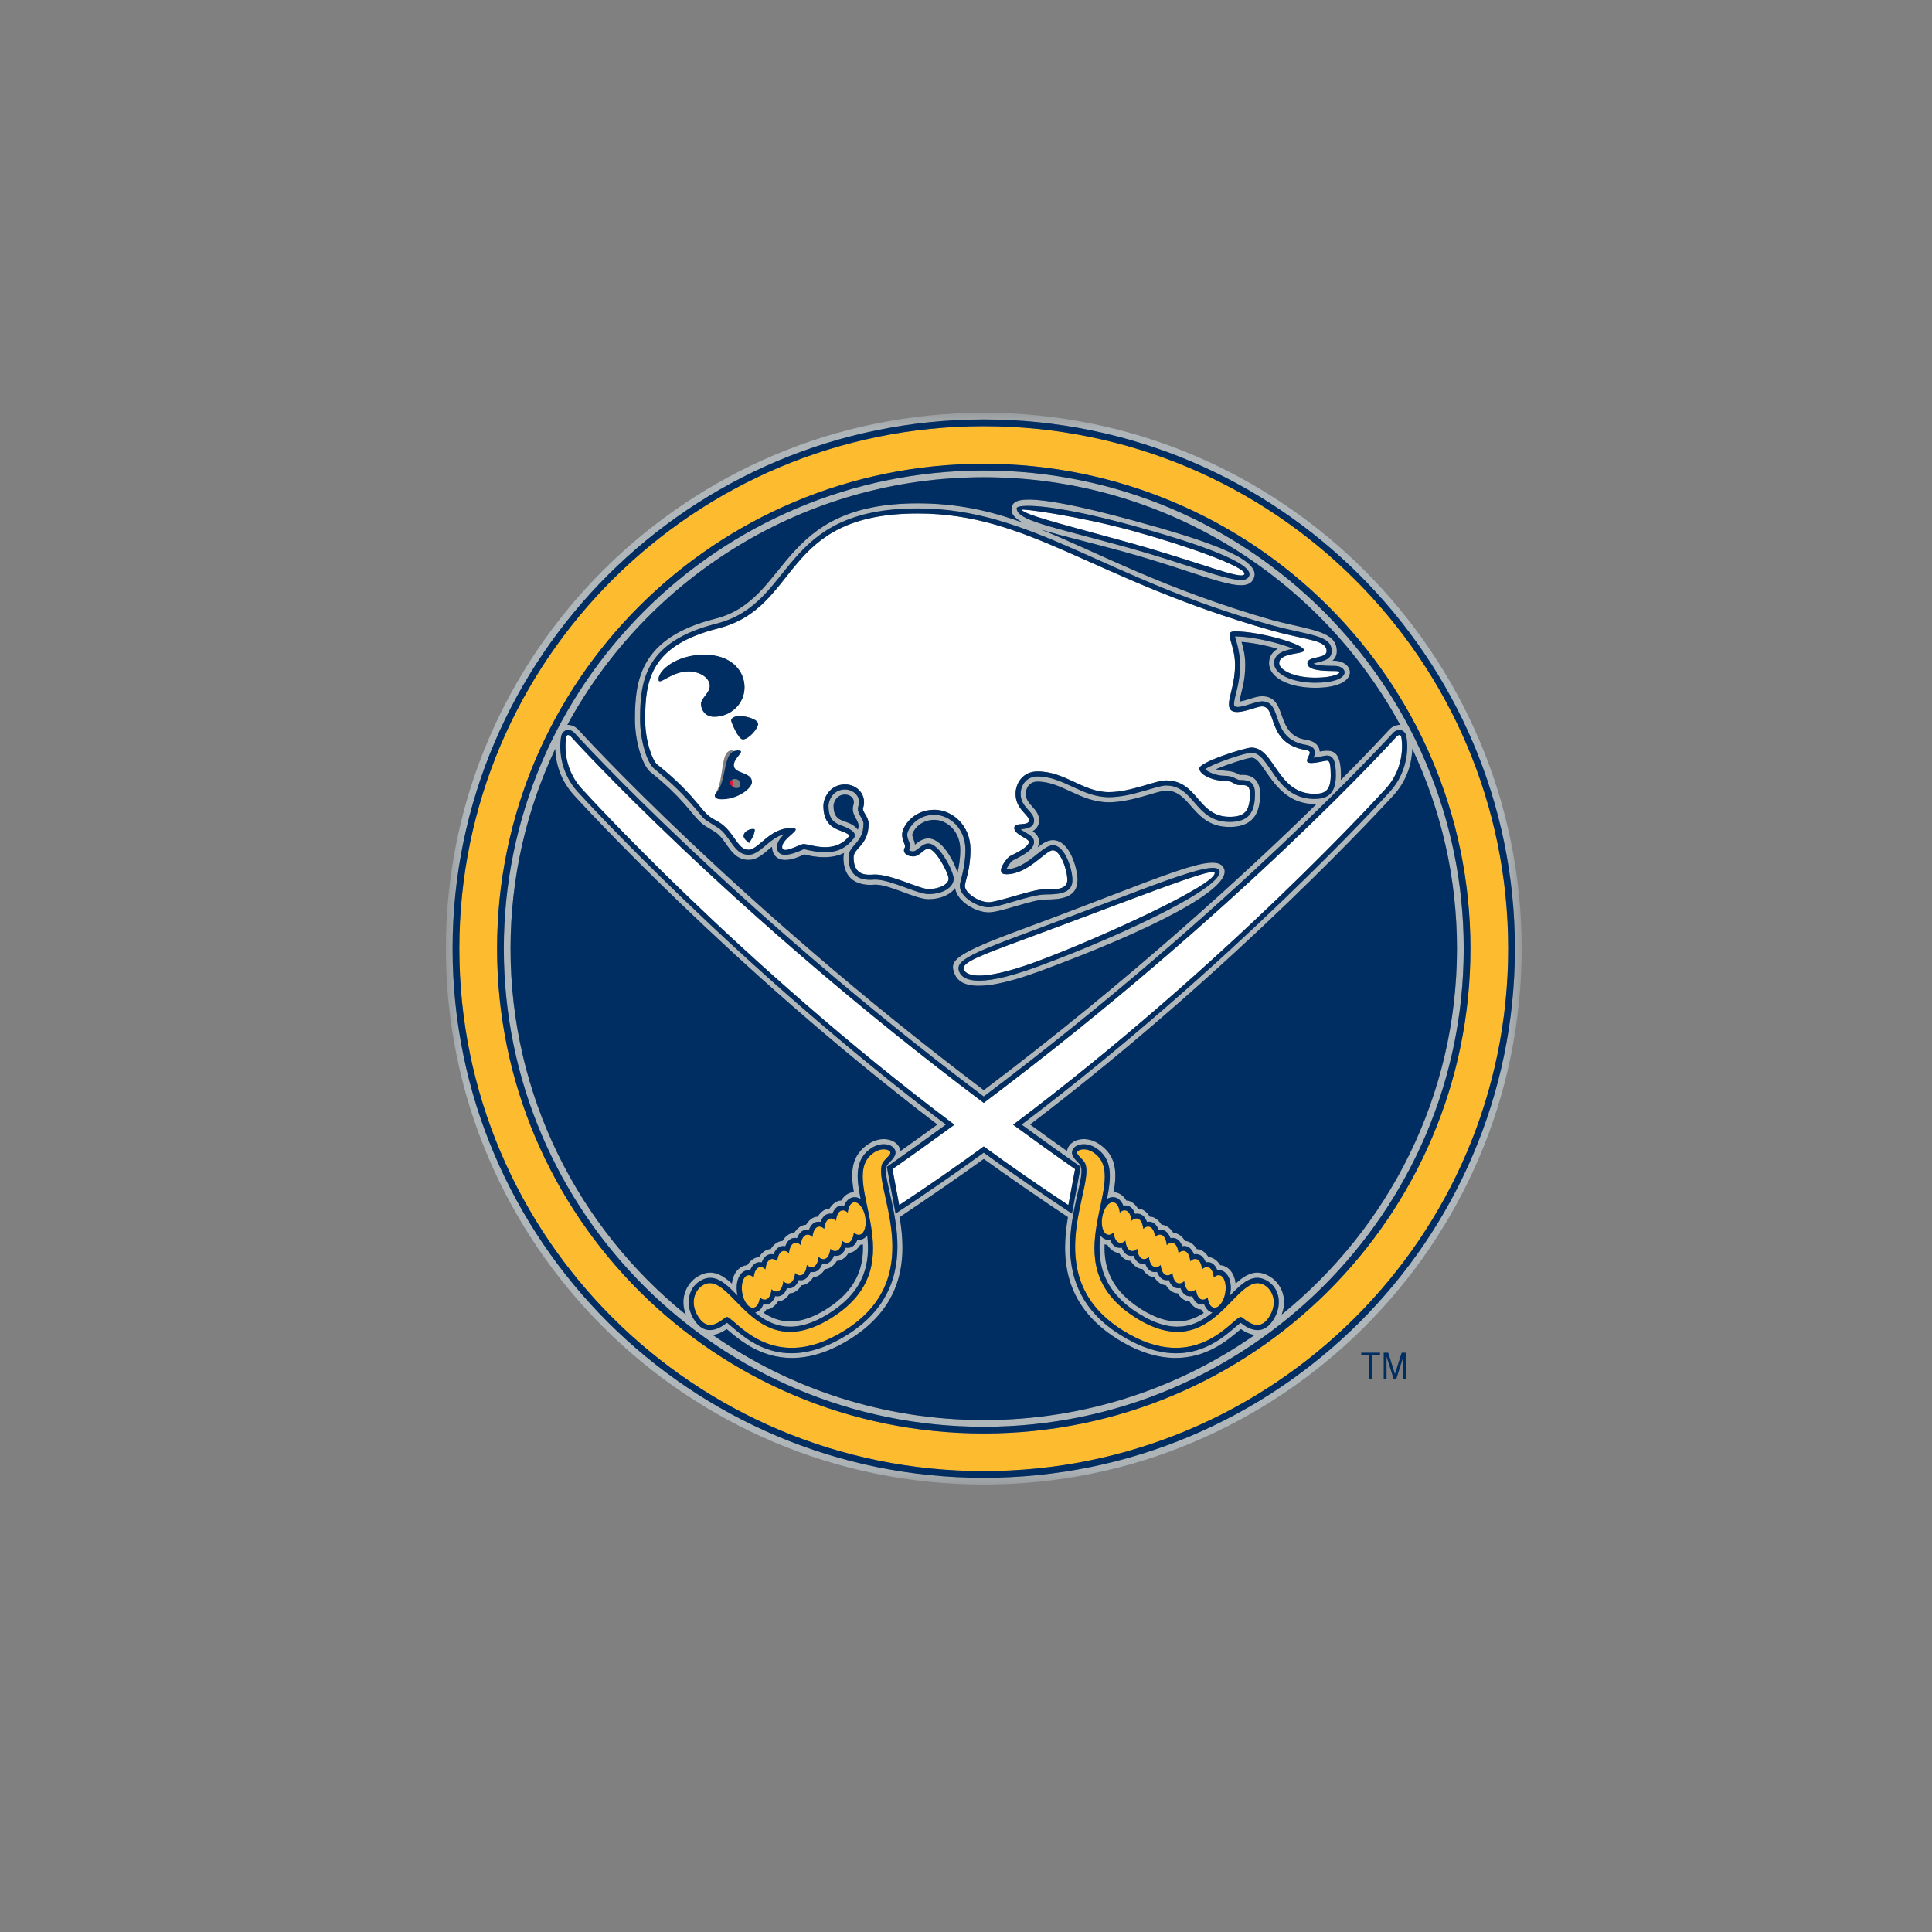 <?xml version="1.0" encoding="UTF-8"?>
<svg width="52px" height="52px" viewBox="0 0 52 52" version="1.1" xmlns="http://www.w3.org/2000/svg" xmlns:xlink="http://www.w3.org/1999/xlink">
    <rect x="0" y="0" width="52" height="52" fill="#808080" stroke="none"/>
    <!-- Generator: Sketch 55.2 (78181) - https://sketchapp.com -->
    <title>BUF</title>
    <desc>Created with Sketch.</desc>
    <defs>
        <polygon id="path-1" points="0 0.044 28.956 0.044 28.956 28.89 0 28.89"></polygon>
    </defs>
    <g id="BUF" stroke="none" stroke-width="1" fill="none" fill-rule="evenodd">
        <g id="Group-76" transform="translate(12, 11)">
            <path d="M25.719,8.856 C25.699,8.714 25.594,8.821 25.594,8.821 C25.594,8.821 21.35,13.52 14.478,18.684 C7.606,13.52 3.362,8.821 3.362,8.821 C3.362,8.821 3.257,8.714 3.237,8.856 C3.237,8.856 3.082,9.632 3.691,10.264 C3.691,10.264 7.904,14.922 13.688,19.272 C13.146,19.669 12.591,20.068 12.02,20.466 L12.202,21.435 C12.979,20.924 13.739,20.394 14.477,19.857 C15.215,20.394 15.977,20.924 16.754,21.435 L16.936,20.466 C16.364,20.068 15.81,19.669 15.268,19.272 C21.052,14.922 25.264,10.264 25.264,10.264 C25.874,9.632 25.719,8.856 25.719,8.856" id="Fill-1" fill="#FFFFFF"></path>
            <path d="M6.956,6.621 C7.669,6.621 8.038,7.04 8.038,7.499 C8.038,7.959 7.651,8.292 7.222,8.292 C6.949,8.292 6.867,8.064 6.867,7.949 C6.867,7.791 7.104,7.651 7.104,7.465 C7.104,7.231 6.818,7.071 6.534,7.071 C6.051,7.071 5.725,7.483 5.725,7.28 C5.726,7.037 6.214,6.621 6.956,6.621 M8.404,8.485 C8.404,8.607 8.152,8.901 7.993,8.901 C7.872,8.901 7.679,8.432 7.679,8.391 C7.679,8.35 7.734,8.272 7.911,8.272 C8.089,8.272 8.404,8.361 8.404,8.485 M8.162,11.689 C8.162,11.689 8.014,11.582 8.014,11.505 C8.014,11.329 8.314,11.278 8.314,11.333 C8.314,11.482 8.162,11.689 8.162,11.689 M7.393,10.512 C7.195,10.512 7.245,10.374 7.245,10.374 C7.503,10.025 7.37,9.197 7.692,9.197 C7.873,9.197 7.613,9.382 7.613,9.595 C7.613,9.836 7.971,9.766 7.971,10.047 C7.971,10.228 7.679,10.512 7.393,10.512 M5.685,9.573 C6.55,10.261 6.811,10.703 7.011,10.902 C7.18,11.071 7.348,11.087 7.531,11.269 C7.806,11.542 7.889,11.87 8.15,11.87 C8.418,11.87 8.712,11.287 9.29,11.287 C9.676,11.287 9.051,11.546 9.051,11.797 C9.051,12.012 9.526,11.718 9.629,11.718 C9.802,11.718 10.472,12.017 10.868,11.486 C10.69,11.308 10.161,11.381 10.161,10.686 C10.161,10.494 10.326,10.113 10.746,10.113 C11.082,10.113 11.339,10.409 11.232,10.746 C11.198,10.851 11.379,10.976 11.379,11.17 C11.379,11.754 10.975,11.819 10.975,12.075 C10.975,12.59 11.341,12.55 11.543,12.538 C12.015,12.538 12.744,12.929 12.991,12.929 C13.293,12.929 13.532,12.798 13.532,12.65 C13.532,12.501 13.179,11.84 12.982,11.84 C12.871,11.84 12.751,12.05 12.58,12.05 C12.39,12.05 12.283,11.932 12.352,11.815 C12.389,11.749 12.281,11.641 12.281,11.466 C12.281,11.253 12.575,10.795 13.149,10.795 C13.624,10.795 14.12,11.205 14.12,11.867 C14.12,12.417 13.97,12.734 13.97,12.843 C13.97,13.046 14.359,13.283 14.608,13.283 C14.856,13.283 15.785,12.938 16.084,12.938 C16.381,12.938 16.727,12.96 16.727,12.685 C16.727,12.41 16.538,11.885 16.337,11.885 C16.138,11.885 15.678,12.531 15.089,12.531 C15.019,12.531 14.94,12.516 14.94,12.418 C14.94,12.319 15.098,12.095 15.18,12.046 C15.261,11.999 15.693,11.814 15.693,11.658 C15.693,11.57 15.299,11.461 15.299,11.286 C15.299,11.109 15.694,11.251 15.694,11.08 C15.694,10.925 15.334,10.781 15.334,10.368 C15.334,10.07 15.539,9.763 15.925,9.763 C16.673,9.763 17.142,10.319 17.844,10.319 C18.44,10.319 19.095,10.005 19.381,10.005 C20.253,10.005 20.23,10.985 21.095,10.985 C21.498,10.985 21.642,10.834 21.642,10.364 C21.642,10.107 21.516,10.132 21.365,10.132 C21.214,10.132 21.193,10.017 20.97,10.017 C20.642,10.017 20.28,9.848 20.28,9.681 C20.28,9.511 21.504,9.121 21.683,9.121 C22.31,9.121 22.368,10.366 23.375,10.366 C23.629,10.366 23.817,10.311 23.817,9.869 C23.817,9.428 23.746,9.468 23.664,9.478 C23.585,9.49 23.178,9.603 23.178,9.476 C23.178,9.349 23.371,9.222 23.138,9.185 C22.071,9.008 22.382,8.013 21.966,8.013 C21.768,8.013 21.077,8.386 21.077,7.957 C21.077,7.721 21.242,7.398 21.242,6.889 C21.242,6.326 20.919,5.992 21.23,5.992 C21.91,5.992 23.099,6.337 23.099,6.502 C23.099,6.62 22.43,6.552 22.43,6.85 C22.43,7.026 22.815,7.239 23.397,7.239 C23.982,7.239 24.217,7.06 23.926,7.06 C23.636,7.06 23.188,7.052 23.188,6.85 C23.188,6.649 23.705,6.738 23.705,6.527 C23.705,6.215 23.178,6.239 22.211,5.964 C17.397,4.6 15.722,2.821 12.701,2.821 C8.982,2.821 9.577,5.347 7.317,5.917 C5.529,6.369 5.364,7.278 5.364,8.361 C5.364,8.971 5.571,9.481 5.685,9.573" id="Fill-3" fill="#FFFFFF"></path>
            <path d="M15.594,14.27 C14.372,14.721 13.872,14.909 13.941,15.094 C13.979,15.197 14.232,15.495 15.893,14.884 C17.547,14.273 20.805,12.786 20.692,12.483 C20.637,12.334 18.334,13.26 15.594,14.27" id="Fill-5" fill="#FFFFFF"></path>
            <path d="M18.263,3.57 C20.281,4.123 21.443,4.634 21.495,4.449 C21.546,4.263 19.942,3.687 18.461,3.281 C16.979,2.876 15.442,2.674 15.492,2.721 C15.648,2.867 16.244,3.018 18.263,3.57" id="Fill-7" fill="#FFFFFF"></path>
            <g id="Group-11" transform="translate(0, 0.066)">
                <mask id="mask-2" fill="white">
                    <use xlink:href="#path-1"></use>
                </mask>
                <g id="Clip-10"></g>
                <path d="M14.477,28.709 C6.595,28.709 0.181,22.322 0.181,14.467 C0.181,6.614 6.595,0.224 14.477,0.224 C22.361,0.224 28.774,6.614 28.774,14.467 C28.774,22.322 22.361,28.709 14.477,28.709 M14.477,0.044 C6.494,0.044 -1.1026616e-05,6.514 -1.1026616e-05,14.467 C-1.1026616e-05,22.421 6.494,28.89 14.477,28.89 C22.462,28.89 28.956,22.421 28.956,14.467 C28.956,6.514 22.462,0.044 14.477,0.044" id="Fill-9" fill="#B0B7BB" mask="url(#mask-2)"></path>
            </g>
            <path d="M22.497,24.382 C22.676,23.917 22.453,23.53 22.196,23.368 C21.828,23.136 21.545,23.285 21.258,23.546 C21.228,23.283 21.083,23.091 20.868,23.054 C20.861,23.052 20.854,23.056 20.847,23.056 C20.695,22.819 20.53,22.837 20.53,22.837 C20.386,22.603 20.213,22.62 20.213,22.62 C20.067,22.385 19.897,22.402 19.897,22.402 C19.755,22.167 19.581,22.184 19.581,22.184 C19.438,21.952 19.264,21.965 19.264,21.965 C19.114,21.725 18.948,21.748 18.948,21.748 C18.807,21.515 18.631,21.53 18.631,21.53 C18.481,21.294 18.315,21.313 18.315,21.313 C18.246,21.195 18.148,21.114 18.021,21.091 C18.004,21.089 17.99,21.088 17.975,21.086 C18.068,20.553 18.053,20.087 17.56,19.777 C17.241,19.576 16.892,19.653 16.767,19.851 C16.739,19.894 16.724,19.937 16.718,19.979 C16.376,19.737 16.019,19.479 15.727,19.267 C21.321,15.006 25.419,10.501 25.468,10.447 C25.903,9.996 26.002,9.483 26.012,9.156 C26.783,10.789 27.215,12.612 27.215,14.533 C27.215,18.504 25.373,22.053 22.497,24.382 M14.478,27.221 C11.769,27.221 9.255,26.373 7.188,24.931 C7.334,24.91 7.465,24.838 7.559,24.774 C7.93,25.074 9.048,26.192 10.886,25.038 C12.385,24.095 12.386,22.778 12.215,21.76 C12.922,21.287 13.849,20.649 14.478,20.194 C15.106,20.649 16.034,21.288 16.742,21.76 C16.57,22.778 16.571,24.095 18.07,25.038 C19.908,26.192 21.026,25.074 21.397,24.774 C21.49,24.838 21.622,24.909 21.768,24.931 C19.701,26.373 17.187,27.221 14.478,27.221 M1.741,14.533 C1.741,12.612 2.174,10.789 2.944,9.155 C2.954,9.483 3.053,9.995 3.489,10.447 C3.537,10.501 7.634,15.006 13.229,19.266 C12.937,19.479 12.58,19.736 12.238,19.978 C12.232,19.937 12.217,19.894 12.189,19.851 C12.064,19.653 11.715,19.576 11.396,19.777 C10.903,20.087 10.888,20.552 10.98,21.086 C10.966,21.087 10.952,21.088 10.936,21.091 C10.809,21.113 10.71,21.194 10.641,21.312 C10.641,21.312 10.475,21.294 10.324,21.53 C10.324,21.53 10.149,21.515 10.007,21.747 C10.007,21.747 9.841,21.725 9.692,21.965 C9.692,21.965 9.519,21.952 9.375,22.184 C9.375,22.184 9.2,22.167 9.058,22.402 C9.058,22.402 8.888,22.384 8.742,22.62 C8.742,22.62 8.57,22.603 8.425,22.837 C8.425,22.837 8.261,22.819 8.11,23.056 C8.103,23.056 8.095,23.052 8.088,23.054 C7.873,23.09 7.728,23.282 7.698,23.546 C7.411,23.285 7.129,23.136 6.761,23.368 C6.503,23.53 6.28,23.919 6.459,24.381 C3.583,22.053 1.741,18.504 1.741,14.533 M15.364,2.68 C15.361,2.574 16.198,2.519 18.497,3.149 C20.18,3.609 21.721,4.143 21.627,4.485 C21.521,4.871 20.379,4.292 18.226,3.702 C16.25,3.16 15.371,3.005 15.364,2.68 M14.478,1.845 C19.313,1.845 23.53,4.545 25.686,8.511 C25.588,8.505 25.481,8.544 25.391,8.639 C25.375,8.655 24.921,9.154 24.086,9.994 C24.089,9.954 24.093,9.912 24.093,9.869 C24.093,9.191 23.858,9.165 23.52,9.228 C23.52,9.228 23.53,8.98 23.184,8.915 C22.281,8.806 22.695,7.74 21.966,7.74 C21.797,7.74 21.577,7.845 21.362,7.883 C21.404,7.604 21.516,7.378 21.516,6.889 C21.516,6.635 21.462,6.432 21.416,6.276 C21.729,6.3 22.094,6.378 22.386,6.461 C22.257,6.538 22.156,6.657 22.156,6.85 C22.156,7.234 22.679,7.513 23.398,7.513 C24.667,7.513 24.457,6.746 23.866,6.785 C23.93,6.723 23.98,6.646 23.98,6.527 C23.98,5.989 23.319,5.966 22.285,5.701 C19.336,4.861 17.612,3.893 16.023,3.254 C16.534,3.415 17.274,3.584 18.19,3.834 C20.478,4.461 21.597,5.109 21.76,4.521 C21.897,4.024 20.418,3.533 18.533,3.017 C15.415,2.163 15.281,2.475 15.235,2.64 C15.188,2.814 15.297,2.948 15.539,3.069 C14.65,2.748 13.77,2.547 12.7,2.547 C8.9,2.547 9.287,5.14 7.249,5.652 C5.256,6.157 5.09,7.267 5.09,8.361 C5.09,8.951 5.284,9.603 5.513,9.786 C6.34,10.446 6.572,10.851 6.816,11.095 C6.96,11.254 7.233,11.358 7.337,11.462 C7.595,11.706 7.707,12.143 8.149,12.143 C8.419,12.143 8.619,11.91 8.779,11.789 C8.778,11.948 8.886,12.369 9.649,11.995 C9.649,11.995 10.268,12.191 10.717,11.957 C10.708,11.994 10.701,12.031 10.701,12.074 C10.701,12.799 11.255,12.839 11.56,12.811 C11.956,12.811 12.637,13.202 12.991,13.202 C13.315,13.202 13.573,13.082 13.707,12.906 C13.762,13.271 14.268,13.557 14.608,13.557 C14.946,13.557 15.77,13.211 16.144,13.211 C16.547,13.211 17.002,13.166 17.002,12.685 C17.002,12.389 16.796,11.611 16.338,11.611 C16.195,11.611 16.072,11.693 15.929,11.804 C15.949,11.757 15.967,11.711 15.967,11.658 C15.967,11.521 15.888,11.436 15.796,11.371 C15.925,11.294 15.969,11.181 15.969,11.079 C15.969,10.762 15.608,10.661 15.608,10.368 C15.608,10.254 15.675,10.036 15.924,10.036 C16.579,10.036 17.072,10.593 17.846,10.593 C18.452,10.593 19.173,10.278 19.382,10.278 C20.066,10.278 20.091,11.259 21.096,11.259 C21.832,11.259 21.915,10.749 21.915,10.364 C21.915,9.979 21.68,9.827 21.368,9.858 C21.125,9.702 20.933,9.774 20.728,9.704 C21.039,9.569 21.553,9.406 21.69,9.394 C22.031,9.394 22.281,10.64 23.374,10.64 C23.396,10.64 23.417,10.638 23.438,10.638 C21.578,12.46 18.474,15.322 14.477,18.341 C7.801,13.297 3.612,8.69 3.565,8.639 C3.474,8.544 3.368,8.505 3.27,8.511 C5.426,4.545 9.641,1.845 14.478,1.845 M11.088,11.331 C10.844,11.005 10.435,11.219 10.435,10.685 C10.435,10.612 10.507,10.386 10.744,10.386 C10.866,10.386 10.982,10.462 10.982,10.592 C10.982,10.64 10.953,10.698 10.953,10.768 C10.953,11.014 11.176,11.107 11.088,11.331 M13.771,12.488 C13.67,12.164 13.35,11.567 12.983,11.567 C12.792,11.567 12.626,11.736 12.626,11.736 C12.619,11.632 12.555,11.54 12.555,11.466 C12.559,11.397 12.729,11.068 13.148,11.068 C13.483,11.068 13.845,11.373 13.845,11.867 C13.845,12.132 13.808,12.335 13.771,12.488 M15.832,11.079 C15.832,11.247 15.708,11.3 15.473,11.322 C15.6,11.429 15.831,11.489 15.831,11.658 C15.831,11.852 15.595,11.994 15.25,12.164 C15.207,12.191 15.115,12.323 15.088,12.393 C15.629,12.393 16.051,11.748 16.338,11.748 C16.665,11.748 16.864,12.4 16.864,12.685 C16.864,13.005 16.596,13.075 16.145,13.075 C15.722,13.075 14.925,13.42 14.608,13.42 C14.316,13.42 13.833,13.149 13.833,12.842 C13.833,12.721 13.983,12.379 13.983,11.866 C13.983,11.289 13.55,10.931 13.148,10.931 C12.645,10.931 12.417,11.34 12.417,11.466 C12.417,11.638 12.561,11.732 12.467,11.88 C12.472,11.889 12.508,11.914 12.58,11.914 C12.68,11.914 12.811,11.703 12.983,11.703 C13.294,11.703 13.668,12.464 13.668,12.649 C13.668,12.886 13.379,13.065 12.991,13.065 C12.687,13.065 11.973,12.674 11.552,12.674 C11.288,12.698 10.838,12.685 10.838,12.074 C10.838,11.739 11.24,11.702 11.24,11.17 C11.24,11.025 11.044,10.892 11.101,10.704 C11.191,10.406 10.936,10.25 10.744,10.25 C10.404,10.25 10.299,10.569 10.299,10.685 C10.299,11.282 10.697,11.141 10.965,11.389 C11.013,11.437 11.021,11.515 10.978,11.567 C10.755,11.837 10.463,12.067 9.637,11.854 C9.269,12.028 8.914,12.106 8.914,11.797 C8.914,11.661 9.008,11.547 9.107,11.451 C8.684,11.567 8.461,12.006 8.149,12.006 C7.796,12.006 7.692,11.623 7.434,11.366 C7.31,11.242 7.017,11.114 6.915,10.998 C6.348,10.305 6.042,10.056 5.598,9.679 C5.423,9.539 5.227,8.946 5.227,8.361 C5.227,7.277 5.384,6.265 7.283,5.785 C9.431,5.241 8.946,2.684 12.699,2.684 C15.788,2.684 17.74,4.597 22.247,5.833 C23.256,6.108 23.842,6.086 23.842,6.526 C23.842,6.788 23.526,6.796 23.351,6.861 C23.404,6.889 23.545,6.923 23.927,6.923 C24.294,6.923 24.405,7.376 23.398,7.376 C22.778,7.376 22.293,7.144 22.293,6.85 C22.293,6.572 22.598,6.499 22.809,6.461 C22.478,6.321 21.749,6.131 21.238,6.129 C21.238,6.129 21.378,6.534 21.378,6.889 C21.378,7.424 21.214,7.75 21.214,7.958 C21.214,8.155 21.763,7.877 21.966,7.877 C22.552,7.877 22.156,8.895 23.16,9.049 C23.402,9.098 23.432,9.236 23.351,9.394 C23.351,9.394 23.498,9.376 23.658,9.341 C23.872,9.308 23.953,9.441 23.953,9.869 C23.953,10.427 23.662,10.503 23.374,10.503 C22.301,10.503 22.187,9.258 21.683,9.258 C21.521,9.258 20.631,9.557 20.439,9.702 C20.497,9.77 20.713,9.88 20.97,9.88 C21.195,9.88 21.292,9.994 21.366,9.994 C21.562,9.994 21.778,10.005 21.778,10.363 C21.778,10.902 21.581,11.121 21.095,11.121 C20.151,11.121 20.16,10.142 19.381,10.142 C19.131,10.142 18.461,10.456 17.845,10.456 C17.11,10.456 16.623,9.899 15.924,9.899 C15.626,9.899 15.47,10.136 15.47,10.368 C15.471,10.734 15.832,10.839 15.832,11.079 M6.68,24.518 C6.441,24.14 6.505,23.689 6.834,23.482 C7.217,23.242 7.512,23.521 7.852,23.874 C7.849,23.857 7.845,23.84 7.842,23.822 C7.786,23.497 7.901,23.224 8.11,23.188 C8.137,23.184 8.161,23.192 8.187,23.196 C8.299,22.908 8.502,22.979 8.502,22.979 C8.606,22.693 8.82,22.762 8.82,22.762 C8.932,22.475 9.136,22.544 9.136,22.544 C9.238,22.257 9.452,22.325 9.452,22.325 C9.568,22.033 9.769,22.108 9.769,22.108 C9.875,21.82 10.086,21.889 10.086,21.889 C10.188,21.604 10.402,21.672 10.402,21.672 C10.515,21.377 10.72,21.454 10.72,21.454 C10.768,21.328 10.85,21.245 10.959,21.226 C11.029,21.214 11.099,21.231 11.163,21.272 C11.046,20.686 11,20.188 11.469,19.892 C11.715,19.738 11.986,19.785 12.074,19.924 C12.181,20.096 11.97,20.242 11.887,20.348 C11.571,20.748 13.238,23.398 10.812,24.921 C8.96,26.086 7.956,24.896 7.566,24.602 C7.377,24.749 6.985,25 6.68,24.518 M17.086,20.405 L16.852,21.664 C16.1,21.171 15.192,20.544 14.478,20.025 C13.762,20.544 12.855,21.171 12.104,21.664 L11.87,20.405 C12.387,20.042 12.965,19.63 13.458,19.269 C7.799,14.984 3.639,10.409 3.591,10.355 C2.939,9.68 3.096,8.864 3.101,8.836 C3.121,8.659 3.311,8.569 3.464,8.729 C3.51,8.782 7.742,13.435 14.478,18.512 C21.214,13.435 25.445,8.782 25.493,8.729 C25.645,8.569 25.834,8.658 25.854,8.836 C25.861,8.864 26.017,9.68 25.366,10.355 C25.318,10.409 21.156,14.984 15.496,19.269 C15.991,19.63 16.569,20.042 17.086,20.405 M17.997,21.226 C18.105,21.245 18.188,21.328 18.236,21.454 C18.236,21.454 18.44,21.377 18.554,21.673 C18.554,21.673 18.768,21.604 18.87,21.889 C18.87,21.889 19.081,21.82 19.187,22.108 C19.187,22.108 19.388,22.033 19.504,22.325 C19.504,22.325 19.717,22.257 19.82,22.544 C19.82,22.544 20.024,22.475 20.136,22.762 C20.136,22.762 20.348,22.693 20.454,22.979 C20.454,22.979 20.657,22.908 20.768,23.196 C20.795,23.192 20.819,23.184 20.845,23.188 C21.055,23.224 21.17,23.498 21.113,23.823 C21.111,23.84 21.107,23.857 21.103,23.874 C21.444,23.521 21.738,23.242 22.123,23.482 C22.451,23.689 22.515,24.14 22.276,24.518 C21.971,25.001 21.579,24.75 21.391,24.602 C21,24.896 19.995,26.087 18.143,24.922 C15.718,23.399 17.385,20.748 17.069,20.348 C16.986,20.243 16.775,20.096 16.882,19.925 C16.97,19.785 17.241,19.738 17.487,19.892 C17.956,20.188 17.91,20.686 17.793,21.272 C17.857,21.231 17.926,21.214 17.997,21.226 M14.478,1.664 C7.355,1.664 1.56,7.437 1.56,14.532 C1.56,21.63 7.355,27.402 14.478,27.402 C21.601,27.402 27.396,21.63 27.396,14.532 C27.396,7.437 21.601,1.664 14.478,1.664" id="Fill-12" fill="#B0B7BB"></path>
            <path d="M17.731,22.493 C17.745,22.497 17.761,22.501 17.776,22.503 C17.783,22.504 17.79,22.501 17.799,22.502 C17.949,22.738 18.114,22.719 18.114,22.719 C18.258,22.953 18.43,22.936 18.43,22.936 C18.578,23.172 18.747,23.155 18.747,23.155 C18.89,23.39 19.063,23.374 19.063,23.374 C19.207,23.606 19.379,23.591 19.379,23.591 C19.53,23.832 19.696,23.809 19.696,23.809 C19.838,24.043 20.013,24.026 20.013,24.026 C20.162,24.263 20.328,24.245 20.328,24.245 C20.348,24.279 20.372,24.31 20.398,24.338 C19.984,24.61 19.467,24.707 18.717,24.237 C17.897,23.72 17.708,23.108 17.731,22.493 M17.614,22.246 C17.534,22.975 17.661,23.735 18.644,24.352 C19.575,24.938 20.171,24.708 20.633,24.328 C20.532,24.305 20.454,24.223 20.409,24.103 C20.409,24.103 20.203,24.18 20.089,23.885 C20.089,23.885 19.877,23.953 19.773,23.668 C19.773,23.668 19.564,23.737 19.458,23.449 C19.458,23.449 19.256,23.524 19.141,23.231 C19.141,23.231 18.927,23.301 18.824,23.014 C18.824,23.014 18.62,23.082 18.508,22.796 C18.508,22.796 18.295,22.864 18.191,22.578 C18.191,22.578 17.986,22.649 17.875,22.362 C17.85,22.364 17.824,22.374 17.8,22.368 C17.724,22.356 17.661,22.313 17.614,22.246" id="Fill-14" fill="#B0B7BB"></path>
            <path d="M8.627,24.245 C8.627,24.245 8.793,24.263 8.942,24.027 C8.942,24.027 9.118,24.042 9.259,23.809 C9.259,23.809 9.425,23.832 9.575,23.591 C9.575,23.591 9.749,23.605 9.893,23.373 C9.893,23.373 10.066,23.39 10.209,23.155 C10.209,23.155 10.377,23.174 10.526,22.938 C10.526,22.938 10.698,22.953 10.842,22.72 C10.842,22.72 11.007,22.74 11.157,22.502 C11.165,22.501 11.172,22.505 11.179,22.504 C11.195,22.501 11.21,22.497 11.224,22.493 C11.247,23.108 11.059,23.722 10.238,24.236 C9.489,24.708 8.97,24.61 8.559,24.339 C8.583,24.311 8.608,24.279 8.627,24.245 M10.312,24.352 C11.294,23.735 11.423,22.975 11.342,22.246 C11.295,22.312 11.231,22.355 11.156,22.369 C11.131,22.373 11.105,22.365 11.081,22.361 C10.969,22.649 10.764,22.578 10.764,22.578 C10.66,22.864 10.448,22.795 10.448,22.795 C10.335,23.082 10.132,23.014 10.132,23.014 C10.029,23.301 9.814,23.232 9.814,23.232 C9.699,23.524 9.498,23.45 9.498,23.45 C9.392,23.736 9.182,23.668 9.182,23.668 C9.079,23.953 8.866,23.885 8.866,23.885 C8.753,24.18 8.546,24.103 8.546,24.103 C8.502,24.223 8.423,24.304 8.323,24.328 C8.785,24.709 9.38,24.937 10.312,24.352" id="Fill-16" fill="#B0B7BB"></path>
            <path d="M15.546,14.142 C18.817,12.936 20.696,12.097 20.822,12.436 C20.974,12.846 18.33,14.13 15.939,15.012 C14.174,15.663 13.881,15.325 13.813,15.142 C13.716,14.883 14.019,14.705 15.546,14.142 M15.987,15.139 C19.115,13.987 21.142,12.907 20.95,12.388 C20.755,11.862 19.301,12.612 15.498,14.013 C13.667,14.688 13.559,14.857 13.684,15.189 C13.782,15.454 14.114,15.83 15.987,15.139" id="Fill-18" fill="#B0B7BB"></path>
            <path d="M14.477,27.583 C7.244,27.583 1.379,21.74 1.379,14.533 C1.379,7.326 7.244,1.484 14.477,1.484 C21.712,1.484 27.577,7.326 27.577,14.533 C27.577,21.74 21.712,27.583 14.477,27.583 M14.477,0.471 C6.682,0.471 0.363,6.766 0.363,14.533 C0.363,22.299 6.682,28.595 14.477,28.595 C22.273,28.595 28.593,22.299 28.593,14.533 C28.593,6.766 22.273,0.471 14.477,0.471" id="Fill-20" fill="#FDBB30"></path>
            <path d="M17.822,22.234 C17.874,22.244 17.925,22.219 17.973,22.174 C18.013,22.528 18.217,22.478 18.29,22.392 C18.33,22.746 18.533,22.696 18.606,22.609 C18.647,22.964 18.851,22.913 18.922,22.827 C18.963,23.181 19.167,23.131 19.239,23.046 C19.28,23.4 19.483,23.35 19.555,23.263 C19.596,23.619 19.8,23.567 19.873,23.481 C19.912,23.836 20.117,23.785 20.189,23.699 C20.228,24.054 20.433,24.004 20.506,23.916 C20.518,24.069 20.58,24.18 20.671,24.196 C20.799,24.218 20.936,24.04 20.979,23.799 C21.019,23.558 20.949,23.344 20.821,23.323 C20.77,23.315 20.718,23.337 20.671,23.383 C20.631,23.029 20.427,23.079 20.353,23.165 C20.314,22.811 20.112,22.861 20.037,22.947 C19.998,22.592 19.793,22.643 19.722,22.73 C19.682,22.375 19.477,22.426 19.404,22.512 C19.365,22.157 19.161,22.207 19.088,22.292 C19.048,21.938 18.845,21.988 18.772,22.076 C18.732,21.721 18.528,21.772 18.455,21.857 C18.416,21.502 18.212,21.553 18.138,21.64 C18.126,21.489 18.065,21.377 17.973,21.36 C17.846,21.338 17.707,21.516 17.666,21.758 C17.624,21.999 17.695,22.212 17.822,22.234" id="Fill-22" fill="#FDBB30"></path>
            <path d="M8.285,24.196 C8.376,24.181 8.438,24.068 8.451,23.917 C8.523,24.004 8.727,24.055 8.767,23.7 C8.84,23.785 9.044,23.837 9.083,23.481 C9.157,23.569 9.36,23.618 9.401,23.265 C9.473,23.35 9.677,23.4 9.717,23.046 C9.789,23.131 9.993,23.181 10.033,22.827 C10.106,22.914 10.308,22.965 10.349,22.61 C10.422,22.695 10.626,22.746 10.666,22.392 C10.738,22.477 10.943,22.527 10.982,22.173 C11.03,22.219 11.082,22.243 11.133,22.234 C11.261,22.211 11.331,21.999 11.289,21.758 C11.248,21.517 11.11,21.338 10.982,21.361 C10.891,21.376 10.829,21.488 10.817,21.639 C10.744,21.553 10.541,21.503 10.501,21.858 C10.427,21.771 10.225,21.721 10.184,22.076 C10.111,21.99 9.907,21.939 9.867,22.293 C9.795,22.207 9.591,22.158 9.551,22.511 C9.478,22.426 9.275,22.374 9.235,22.73 C9.162,22.644 8.957,22.593 8.918,22.947 C8.846,22.861 8.641,22.811 8.601,23.165 C8.528,23.079 8.325,23.028 8.284,23.384 C8.238,23.337 8.185,23.313 8.134,23.323 C8.006,23.345 7.937,23.558 7.978,23.799 C8.02,24.04 8.157,24.219 8.285,24.196" id="Fill-24" fill="#FDBB30"></path>
            <path d="M22.049,23.599 C21.253,23.098 20.715,25.815 18.57,24.468 C16.206,22.981 18.526,20.707 17.412,20.008 C17.222,19.889 17.038,19.935 16.999,19.997 C16.958,20.061 17.08,20.142 17.176,20.263 C17.588,20.781 15.835,23.31 18.217,24.806 C20.254,26.086 21.246,24.345 21.414,24.449 C21.55,24.537 21.881,24.883 22.16,24.446 C22.407,24.054 22.241,23.718 22.049,23.599" id="Fill-26" fill="#FDBB30"></path>
            <path d="M11.779,20.263 C11.877,20.141 11.999,20.062 11.958,19.996 C11.918,19.935 11.733,19.888 11.543,20.008 C10.43,20.706 12.751,22.981 10.385,24.468 C8.241,25.815 7.702,23.098 6.907,23.599 C6.715,23.72 6.549,24.054 6.797,24.446 C7.073,24.883 7.406,24.536 7.542,24.451 C7.71,24.344 8.703,26.086 10.738,24.806 C13.12,23.31 11.367,20.781 11.779,20.263" id="Fill-28" fill="#FDBB30"></path>
            <path d="M7.623,9.967 C7.574,9.967 7.527,10.047 7.527,10.077 C7.527,10.107 7.603,10.212 7.66,10.212 C7.694,10.212 7.735,10.197 7.735,10.168 C7.735,10.051 7.73,9.967 7.623,9.967" id="Fill-30" fill="#E31837"></path>
            <path d="M14.477,28.595 C6.682,28.595 0.363,22.299 0.363,14.533 C0.363,6.766 6.682,0.471 14.477,0.471 C22.273,0.471 28.593,6.766 28.593,14.533 C28.593,22.299 22.273,28.595 14.477,28.595 M14.477,0.29 C6.595,0.29 0.181,6.679 0.181,14.533 C0.181,22.387 6.595,28.775 14.477,28.775 C22.361,28.775 28.774,22.387 28.774,14.533 C28.774,6.679 22.361,0.29 14.477,0.29" id="Fill-32" fill="#002D62"></path>
            <path d="M14.477,27.402 C7.355,27.402 1.56,21.63 1.56,14.533 C1.56,7.437 7.355,1.664 14.477,1.664 C21.601,1.664 27.396,7.437 27.396,14.533 C27.396,21.63 21.601,27.402 14.477,27.402 M14.477,1.483 C7.244,1.483 1.379,7.326 1.379,14.533 C1.379,21.74 7.244,27.582 14.477,27.582 C21.712,27.582 27.577,21.74 27.577,14.533 C27.577,7.326 21.712,1.483 14.477,1.483" id="Fill-34" fill="#002D62"></path>
            <path d="M26.012,9.155 C26.002,9.483 25.904,9.995 25.468,10.448 C25.418,10.5 21.321,15.006 15.726,19.266 C16.018,19.479 16.375,19.736 16.718,19.978 C16.724,19.937 16.738,19.894 16.766,19.851 C16.892,19.653 17.241,19.576 17.56,19.777 C18.054,20.087 18.068,20.552 17.975,21.085 C17.989,21.087 18.005,21.087 18.02,21.091 C18.146,21.113 18.246,21.195 18.316,21.312 C18.316,21.312 18.482,21.294 18.631,21.53 C18.631,21.53 18.807,21.515 18.948,21.747 C18.948,21.747 19.114,21.725 19.265,21.966 C19.265,21.966 19.439,21.952 19.581,22.184 C19.581,22.184 19.755,22.167 19.897,22.402 C19.897,22.402 20.067,22.385 20.213,22.62 C20.213,22.62 20.385,22.604 20.53,22.838 C20.53,22.838 20.696,22.819 20.846,23.055 C20.853,23.056 20.861,23.052 20.869,23.053 C21.084,23.09 21.227,23.283 21.258,23.546 C21.544,23.285 21.828,23.136 22.194,23.368 C22.453,23.529 22.676,23.918 22.497,24.381 C25.372,22.053 27.214,18.504 27.214,14.532 C27.215,12.612 26.783,10.789 26.012,9.155" id="Fill-36" fill="#002D62"></path>
            <path d="M13.149,11.067 C12.729,11.067 12.559,11.396 12.555,11.466 C12.555,11.539 12.618,11.632 12.627,11.736 C12.627,11.736 12.792,11.566 12.983,11.566 C13.35,11.566 13.67,12.164 13.771,12.487 C13.808,12.335 13.846,12.132 13.846,11.867 C13.846,11.373 13.483,11.067 13.149,11.067" id="Fill-38" fill="#002D62"></path>
            <path d="M18.07,25.038 C16.572,24.096 16.571,22.779 16.743,21.759 C16.034,21.289 15.107,20.65 14.478,20.194 C13.849,20.65 12.921,21.289 12.214,21.759 C12.386,22.779 12.384,24.096 10.886,25.038 C9.048,26.194 7.93,25.074 7.559,24.774 C7.466,24.84 7.334,24.91 7.187,24.932 C9.254,26.373 11.769,27.221 14.478,27.221 C17.188,27.221 19.701,26.373 21.768,24.932 C21.621,24.91 21.49,24.841 21.398,24.774 C21.026,25.074 19.908,26.194 18.07,25.038" id="Fill-40" fill="#002D62"></path>
            <path d="M10.744,10.386 C10.508,10.386 10.435,10.611 10.435,10.686 C10.435,11.219 10.845,11.005 11.088,11.331 C11.174,11.108 10.953,11.014 10.953,10.769 C10.953,10.697 10.982,10.639 10.982,10.592 C10.982,10.463 10.866,10.386 10.744,10.386" id="Fill-42" fill="#002D62"></path>
            <path d="M6.76,23.368 C7.128,23.136 7.411,23.285 7.698,23.546 C7.728,23.283 7.873,23.091 8.088,23.053 C8.095,23.052 8.102,23.056 8.109,23.055 C8.261,22.819 8.425,22.838 8.425,22.838 C8.57,22.604 8.742,22.62 8.742,22.62 C8.888,22.386 9.058,22.402 9.058,22.402 C9.2,22.167 9.375,22.184 9.375,22.184 C9.519,21.952 9.692,21.967 9.692,21.967 C9.841,21.725 10.007,21.748 10.007,21.748 C10.149,21.515 10.324,21.53 10.324,21.53 C10.475,21.294 10.641,21.312 10.641,21.312 C10.71,21.195 10.808,21.113 10.935,21.091 C10.952,21.087 10.966,21.087 10.981,21.085 C10.888,20.553 10.903,20.087 11.396,19.777 C11.716,19.576 12.064,19.653 12.189,19.851 C12.216,19.894 12.232,19.937 12.238,19.978 C12.58,19.736 12.937,19.479 13.229,19.267 C7.633,15.006 3.537,10.501 3.489,10.448 C3.053,9.996 2.954,9.483 2.944,9.156 C2.173,10.789 1.741,12.612 1.741,14.533 C1.741,18.504 3.582,22.054 6.458,24.382 C6.28,23.918 6.503,23.529 6.76,23.368" id="Fill-44" fill="#002D62"></path>
            <path d="M15.498,14.014 C19.301,12.612 20.754,11.861 20.95,12.389 C21.143,12.907 19.115,13.987 15.987,15.14 C14.113,15.83 13.782,15.453 13.683,15.189 C13.561,14.857 13.667,14.689 15.498,14.014 M14.479,18.341 C18.474,15.321 21.578,12.459 23.437,10.637 C23.417,10.638 23.395,10.639 23.375,10.639 C22.281,10.639 22.031,9.394 21.69,9.394 C21.553,9.406 21.039,9.57 20.728,9.703 C20.933,9.774 21.126,9.702 21.368,9.858 C21.68,9.828 21.916,9.979 21.916,10.364 C21.916,10.748 21.831,11.258 21.095,11.258 C20.092,11.258 20.066,10.279 19.382,10.279 C19.173,10.279 18.452,10.594 17.845,10.594 C17.073,10.594 16.579,10.037 15.925,10.037 C15.674,10.037 15.609,10.253 15.609,10.368 C15.609,10.662 15.969,10.762 15.969,11.08 C15.969,11.182 15.925,11.294 15.796,11.371 C15.888,11.437 15.968,11.522 15.968,11.659 C15.968,11.711 15.95,11.758 15.93,11.804 C16.072,11.694 16.195,11.612 16.338,11.612 C16.798,11.612 17.002,12.39 17.002,12.685 C17.002,13.167 16.547,13.211 16.144,13.211 C15.77,13.211 14.947,13.556 14.608,13.556 C14.269,13.556 13.763,13.27 13.707,12.907 C13.574,13.083 13.315,13.202 12.992,13.202 C12.637,13.202 11.957,12.811 11.56,12.811 C11.254,12.839 10.701,12.799 10.701,12.075 C10.701,12.032 10.708,11.993 10.718,11.957 C10.268,12.191 9.648,11.996 9.648,11.996 C8.887,12.37 8.778,11.949 8.779,11.79 C8.619,11.911 8.42,12.144 8.15,12.144 C7.707,12.144 7.596,11.706 7.337,11.463 C7.234,11.359 6.96,11.254 6.817,11.096 C6.573,10.852 6.34,10.446 5.514,9.787 C5.285,9.603 5.09,8.951 5.09,8.362 C5.09,7.268 5.256,6.157 7.25,5.653 C9.287,5.141 8.901,2.548 12.7,2.548 C13.769,2.548 14.651,2.749 15.539,3.069 C15.297,2.948 15.189,2.814 15.236,2.64 C15.281,2.476 15.414,2.163 18.534,3.018 C20.418,3.533 21.897,4.024 21.76,4.522 C21.598,5.109 20.478,4.46 18.19,3.834 C17.275,3.584 16.534,3.415 16.023,3.254 C17.612,3.894 19.336,4.86 22.287,5.702 C23.32,5.965 23.98,5.99 23.98,6.527 C23.98,6.645 23.93,6.723 23.866,6.785 C24.457,6.746 24.669,7.512 23.398,7.512 C22.679,7.512 22.156,7.234 22.156,6.851 C22.156,6.657 22.257,6.539 22.386,6.461 C22.093,6.378 21.729,6.301 21.416,6.276 C21.462,6.433 21.516,6.635 21.516,6.889 C21.516,7.379 21.403,7.605 21.361,7.884 C21.577,7.844 21.798,7.739 21.966,7.739 C22.696,7.739 22.281,8.806 23.183,8.915 C23.53,8.981 23.521,9.228 23.521,9.228 C23.858,9.165 24.092,9.192 24.092,9.87 C24.092,9.913 24.089,9.954 24.086,9.994 C24.923,9.155 25.375,8.655 25.39,8.639 C25.481,8.543 25.589,8.506 25.686,8.511 C23.53,4.545 19.314,1.845 14.479,1.845 C9.642,1.845 5.426,4.545 3.27,8.511 C3.369,8.506 3.475,8.543 3.566,8.639 C3.612,8.69 7.801,13.297 14.479,18.341" id="Fill-46" fill="#002D62"></path>
            <path d="M20.013,24.027 C20.013,24.027 19.838,24.043 19.697,23.81 C19.697,23.81 19.53,23.832 19.38,23.591 C19.38,23.591 19.207,23.605 19.063,23.373 C19.063,23.373 18.89,23.39 18.747,23.155 C18.747,23.155 18.577,23.173 18.43,22.938 C18.43,22.938 18.257,22.953 18.114,22.72 C18.114,22.72 17.949,22.739 17.799,22.501 C17.791,22.501 17.783,22.505 17.777,22.504 C17.761,22.501 17.745,22.497 17.731,22.493 C17.708,23.107 17.897,23.722 18.717,24.237 C19.467,24.708 19.985,24.61 20.398,24.338 C20.372,24.31 20.35,24.28 20.328,24.245 C20.328,24.245 20.162,24.263 20.013,24.027" id="Fill-48" fill="#002D62"></path>
            <path d="M10.842,22.72 C10.698,22.954 10.526,22.937 10.526,22.937 C10.377,23.172 10.208,23.155 10.208,23.155 C10.066,23.39 9.893,23.372 9.893,23.372 C9.749,23.605 9.576,23.591 9.576,23.591 C9.426,23.832 9.258,23.809 9.258,23.809 C9.118,24.044 8.943,24.026 8.943,24.026 C8.794,24.263 8.627,24.245 8.627,24.245 C8.607,24.279 8.584,24.31 8.558,24.338 C8.972,24.61 9.489,24.707 10.239,24.237 C11.059,23.721 11.248,23.109 11.225,22.493 C11.209,22.497 11.195,22.501 11.18,22.503 C11.173,22.505 11.164,22.501 11.157,22.503 C11.007,22.739 10.842,22.72 10.842,22.72" id="Fill-50" fill="#002D62"></path>
            <path d="M7.911,8.272 C7.734,8.272 7.679,8.35 7.679,8.391 C7.679,8.432 7.872,8.901 7.993,8.901 C8.152,8.901 8.404,8.608 8.404,8.485 C8.404,8.362 8.088,8.272 7.911,8.272" id="Fill-52" fill="#002D62"></path>
            <path d="M8.014,11.505 C8.014,11.582 8.162,11.689 8.162,11.689 C8.162,11.689 8.314,11.482 8.314,11.333 C8.314,11.278 8.014,11.328 8.014,11.505" id="Fill-54" fill="#002D62"></path>
            <path d="M8.039,7.5 C8.039,7.041 7.669,6.621 6.957,6.621 C6.215,6.621 5.724,7.036 5.724,7.28 C5.724,7.483 6.052,7.071 6.535,7.071 C6.818,7.071 7.103,7.231 7.103,7.464 C7.103,7.65 6.867,7.791 6.867,7.949 C6.867,8.063 6.948,8.292 7.223,8.292 C7.651,8.292 8.039,7.959 8.039,7.5" id="Fill-56" fill="#002D62"></path>
            <path d="M15.334,10.368 C15.334,10.781 15.694,10.925 15.694,11.08 C15.694,11.252 15.298,11.109 15.298,11.287 C15.298,11.46 15.693,11.57 15.693,11.658 C15.693,11.814 15.261,11.998 15.179,12.046 C15.098,12.095 14.941,12.319 14.941,12.419 C14.941,12.517 15.019,12.531 15.089,12.531 C15.678,12.531 16.137,11.886 16.338,11.886 C16.538,11.886 16.727,12.411 16.727,12.685 C16.727,12.96 16.383,12.938 16.084,12.938 C15.784,12.938 14.857,13.284 14.608,13.284 C14.358,13.284 13.97,13.046 13.97,12.843 C13.97,12.734 14.121,12.416 14.121,11.867 C14.121,11.205 13.623,10.795 13.148,10.795 C12.574,10.795 12.28,11.253 12.28,11.465 C12.28,11.641 12.389,11.749 12.351,11.816 C12.282,11.933 12.392,12.051 12.581,12.051 C12.75,12.051 12.871,11.84 12.983,11.84 C13.179,11.84 13.531,12.5 13.531,12.65 C13.531,12.798 13.293,12.929 12.991,12.929 C12.743,12.929 12.015,12.538 11.542,12.538 C11.341,12.55 10.975,12.591 10.975,12.075 C10.975,11.819 11.379,11.754 11.379,11.17 C11.379,10.976 11.198,10.851 11.231,10.746 C11.339,10.409 11.083,10.113 10.744,10.113 C10.324,10.113 10.162,10.494 10.162,10.685 C10.162,11.382 10.689,11.308 10.868,11.486 C10.473,12.018 9.802,11.717 9.629,11.717 C9.526,11.717 9.052,12.012 9.052,11.798 C9.052,11.546 9.676,11.287 9.29,11.287 C8.711,11.287 8.417,11.87 8.149,11.87 C7.889,11.87 7.804,11.542 7.531,11.27 C7.349,11.087 7.18,11.071 7.012,10.902 C6.81,10.703 6.55,10.262 5.685,9.573 C5.572,9.483 5.364,8.97 5.364,8.362 C5.364,7.278 5.53,6.37 7.317,5.917 C9.575,5.347 8.981,2.82 12.7,2.82 C15.723,2.82 17.397,4.6 22.21,5.964 C23.178,6.239 23.706,6.215 23.706,6.527 C23.706,6.739 23.189,6.65 23.189,6.851 C23.189,7.052 23.635,7.06 23.927,7.06 C24.218,7.06 23.982,7.24 23.398,7.24 C22.814,7.24 22.43,7.027 22.43,6.851 C22.43,6.553 23.099,6.62 23.099,6.502 C23.099,6.337 21.91,5.993 21.231,5.993 C20.919,5.993 21.241,6.326 21.241,6.89 C21.241,7.399 21.077,7.721 21.077,7.958 C21.077,8.387 21.767,8.013 21.966,8.013 C22.382,8.013 22.07,9.009 23.139,9.185 C23.37,9.222 23.179,9.35 23.179,9.476 C23.179,9.604 23.585,9.49 23.666,9.48 C23.747,9.468 23.817,9.428 23.817,9.87 C23.817,10.311 23.628,10.366 23.374,10.366 C22.37,10.366 22.311,9.122 21.682,9.122 C21.504,9.122 20.28,9.512 20.28,9.683 C20.28,9.849 20.642,10.018 20.971,10.018 C21.194,10.018 21.215,10.132 21.366,10.132 C21.517,10.132 21.642,10.107 21.642,10.364 C21.642,10.834 21.498,10.985 21.096,10.985 C20.23,10.985 20.252,10.005 19.381,10.005 C19.096,10.005 18.44,10.32 17.846,10.32 C17.143,10.32 16.674,9.763 15.924,9.763 C15.54,9.762 15.334,10.07 15.334,10.368 M15.924,9.899 C16.625,9.899 17.11,10.456 17.846,10.456 C18.462,10.456 19.132,10.142 19.381,10.142 C20.16,10.142 20.151,11.122 21.096,11.122 C21.581,11.122 21.778,10.902 21.778,10.364 C21.778,10.004 21.562,9.995 21.366,9.995 C21.292,9.995 21.195,9.881 20.971,9.881 C20.714,9.881 20.497,9.77 20.439,9.702 C20.631,9.557 21.521,9.258 21.683,9.258 C22.188,9.258 22.301,10.503 23.374,10.503 C23.662,10.503 23.955,10.427 23.955,9.869 C23.955,9.441 23.872,9.308 23.659,9.341 C23.498,9.376 23.352,9.394 23.352,9.394 C23.432,9.236 23.402,9.098 23.161,9.05 C22.156,8.896 22.553,7.876 21.966,7.876 C21.763,7.876 21.214,8.155 21.214,7.958 C21.214,7.751 21.378,7.425 21.378,6.89 C21.378,6.534 21.238,6.13 21.238,6.13 C21.75,6.131 22.48,6.321 22.809,6.461 C22.598,6.5 22.293,6.572 22.293,6.85 C22.293,7.145 22.778,7.376 23.399,7.376 C24.405,7.376 24.294,6.923 23.927,6.923 C23.545,6.923 23.405,6.89 23.352,6.862 C23.527,6.796 23.843,6.788 23.843,6.527 C23.843,6.087 23.256,6.109 22.248,5.833 C17.74,4.598 15.788,2.684 12.7,2.684 C8.947,2.684 9.431,5.241 7.283,5.785 C5.384,6.265 5.228,7.278 5.228,8.361 C5.228,8.946 5.424,9.539 5.598,9.679 C6.043,10.056 6.349,10.305 6.914,10.998 C7.017,11.114 7.31,11.242 7.435,11.366 C7.693,11.623 7.797,12.007 8.149,12.007 C8.461,12.007 8.685,11.567 9.108,11.451 C9.008,11.547 8.915,11.66 8.915,11.797 C8.915,12.106 9.268,12.028 9.639,11.854 C10.464,12.067 10.756,11.838 10.978,11.567 C11.021,11.515 11.013,11.437 10.965,11.388 C10.697,11.142 10.299,11.283 10.299,10.685 C10.299,10.569 10.404,10.249 10.744,10.249 C10.937,10.249 11.191,10.407 11.101,10.704 C11.044,10.892 11.241,11.025 11.241,11.17 C11.241,11.703 10.838,11.738 10.838,12.075 C10.838,12.684 11.289,12.699 11.552,12.674 C11.973,12.674 12.687,13.064 12.991,13.064 C13.379,13.064 13.668,12.886 13.668,12.649 C13.668,12.465 13.294,11.704 12.983,11.704 C12.811,11.704 12.68,11.914 12.581,11.914 C12.508,11.914 12.472,11.889 12.467,11.88 C12.56,11.732 12.418,11.638 12.418,11.465 C12.418,11.341 12.646,10.931 13.148,10.931 C13.55,10.931 13.984,11.289 13.984,11.867 C13.984,12.379 13.833,12.721 13.833,12.842 C13.833,13.149 14.316,13.42 14.608,13.42 C14.925,13.42 15.722,13.075 16.145,13.075 C16.596,13.075 16.865,13.004 16.865,12.685 C16.865,12.399 16.665,11.749 16.338,11.749 C16.051,11.749 15.63,12.394 15.089,12.394 C15.115,12.323 15.208,12.191 15.25,12.164 C15.595,11.994 15.831,11.852 15.831,11.658 C15.831,11.489 15.6,11.428 15.473,11.322 C15.708,11.299 15.832,11.247 15.832,11.08 C15.832,10.838 15.471,10.734 15.471,10.368 C15.471,10.135 15.627,9.899 15.924,9.899" id="Fill-58" fill="#002D62"></path>
            <path d="M7.815,10.212 C7.739,10.212 7.633,10.108 7.633,10.077 C7.633,10.047 7.697,9.966 7.764,9.966 C7.913,9.966 7.917,10.051 7.917,10.168 C7.917,10.197 7.86,10.212 7.815,10.212 M7.753,9.595 C7.753,9.381 8.106,9.198 7.858,9.198 C7.419,9.198 7.601,10.025 7.248,10.374 C7.248,10.374 7.178,10.512 7.449,10.512 C7.842,10.512 8.24,10.228 8.24,10.048 C8.24,9.766 7.753,9.836 7.753,9.595" id="Fill-60" fill="#002D62"></path>
            <path d="M22.159,24.446 C21.881,24.883 21.55,24.536 21.413,24.451 C21.245,24.344 20.254,26.086 18.217,24.806 C15.835,23.309 17.589,20.782 17.176,20.263 C17.079,20.141 16.958,20.062 16.998,19.997 C17.038,19.935 17.223,19.888 17.413,20.008 C18.526,20.706 16.205,22.981 18.57,24.468 C20.714,25.815 21.253,23.098 22.049,23.599 C22.24,23.719 22.407,24.054 22.159,24.446 M20.632,24.327 C20.172,24.708 19.575,24.938 18.644,24.352 C17.662,23.734 17.534,22.975 17.614,22.246 C17.662,22.312 17.723,22.355 17.8,22.369 C17.825,22.373 17.85,22.365 17.876,22.361 C17.986,22.649 18.191,22.578 18.191,22.578 C18.295,22.864 18.507,22.796 18.507,22.796 C18.62,23.082 18.825,23.013 18.825,23.013 C18.927,23.301 19.141,23.231 19.141,23.231 C19.257,23.524 19.457,23.45 19.457,23.45 C19.565,23.736 19.773,23.667 19.773,23.667 C19.877,23.953 20.09,23.885 20.09,23.885 C20.203,24.18 20.409,24.103 20.409,24.103 C20.454,24.223 20.532,24.304 20.632,24.327 M17.974,21.361 C18.064,21.376 18.125,21.488 18.139,21.639 C18.21,21.553 18.415,21.502 18.455,21.857 C18.529,21.771 18.731,21.721 18.772,22.076 C18.845,21.99 19.048,21.939 19.089,22.293 C19.161,22.207 19.364,22.156 19.405,22.511 C19.478,22.425 19.68,22.374 19.721,22.729 C19.794,22.644 19.998,22.593 20.038,22.949 C20.11,22.861 20.314,22.811 20.354,23.165 C20.428,23.08 20.63,23.029 20.671,23.384 C20.718,23.337 20.77,23.314 20.822,23.323 C20.95,23.345 21.019,23.558 20.978,23.799 C20.936,24.04 20.799,24.218 20.671,24.196 C20.579,24.181 20.518,24.068 20.505,23.918 C20.433,24.004 20.228,24.054 20.189,23.7 C20.116,23.785 19.913,23.836 19.873,23.481 C19.799,23.568 19.595,23.618 19.555,23.262 C19.483,23.35 19.279,23.4 19.239,23.046 C19.166,23.131 18.963,23.181 18.922,22.827 C18.85,22.914 18.648,22.965 18.607,22.61 C18.534,22.695 18.329,22.746 18.29,22.392 C18.218,22.476 18.013,22.527 17.973,22.173 C17.926,22.219 17.874,22.243 17.822,22.233 C17.695,22.211 17.625,21.999 17.667,21.758 C17.708,21.516 17.846,21.338 17.974,21.361 M22.122,23.483 C21.739,23.241 21.444,23.522 21.103,23.872 C21.107,23.858 21.11,23.84 21.113,23.824 C21.17,23.497 21.054,23.224 20.844,23.189 C20.82,23.184 20.794,23.193 20.768,23.196 C20.659,22.908 20.453,22.979 20.453,22.979 C20.35,22.693 20.137,22.761 20.137,22.761 C20.024,22.475 19.821,22.544 19.821,22.544 C19.717,22.256 19.504,22.326 19.504,22.326 C19.389,22.033 19.188,22.108 19.188,22.108 C19.08,21.821 18.872,21.889 18.872,21.889 C18.768,21.604 18.553,21.672 18.553,21.672 C18.441,21.377 18.235,21.454 18.235,21.454 C18.188,21.33 18.105,21.244 17.997,21.225 C17.926,21.214 17.856,21.231 17.794,21.272 C17.91,20.686 17.957,20.188 17.487,19.892 C17.241,19.739 16.97,19.785 16.883,19.925 C16.774,20.095 16.986,20.243 17.068,20.348 C17.384,20.749 15.717,23.399 18.144,24.923 C19.996,26.087 21.001,24.898 21.391,24.602 C21.579,24.75 21.971,25 22.275,24.519 C22.515,24.141 22.451,23.69 22.122,23.483" id="Fill-62" fill="#002D62"></path>
            <path d="M7.542,24.45 C7.406,24.536 7.073,24.883 6.797,24.446 C6.549,24.054 6.715,23.719 6.906,23.599 C7.703,23.098 8.24,25.815 10.386,24.468 C12.75,22.981 10.431,20.706 11.542,20.008 C11.734,19.888 11.918,19.935 11.957,19.997 C11.999,20.062 11.876,20.143 11.78,20.263 C11.367,20.782 13.121,23.309 10.739,24.807 C8.702,26.086 7.71,24.344 7.542,24.45 M11.342,22.246 C11.423,22.975 11.295,23.735 10.312,24.352 C9.38,24.937 8.785,24.709 8.323,24.328 C8.423,24.304 8.502,24.223 8.546,24.103 C8.546,24.103 8.753,24.18 8.866,23.885 C8.866,23.885 9.079,23.953 9.182,23.668 C9.182,23.668 9.392,23.737 9.498,23.45 C9.498,23.45 9.699,23.524 9.815,23.232 C9.815,23.232 10.029,23.301 10.132,23.014 C10.132,23.014 10.336,23.083 10.449,22.795 C10.449,22.795 10.66,22.864 10.764,22.578 C10.764,22.578 10.969,22.649 11.081,22.361 C11.105,22.366 11.132,22.374 11.156,22.37 C11.231,22.355 11.295,22.313 11.342,22.246 M8.134,23.323 C8.185,23.313 8.238,23.337 8.284,23.384 C8.325,23.029 8.529,23.08 8.601,23.165 C8.641,22.811 8.844,22.862 8.918,22.948 C8.958,22.593 9.162,22.644 9.234,22.73 C9.274,22.375 9.479,22.426 9.55,22.512 C9.591,22.158 9.795,22.207 9.867,22.294 C9.908,21.939 10.111,21.99 10.183,22.076 C10.224,21.721 10.428,21.771 10.499,21.858 C10.54,21.503 10.744,21.553 10.818,21.639 C10.83,21.489 10.891,21.376 10.982,21.361 C11.109,21.339 11.249,21.517 11.289,21.758 C11.331,21.999 11.261,22.212 11.134,22.234 C11.082,22.243 11.029,22.22 10.982,22.173 C10.942,22.528 10.738,22.477 10.666,22.392 C10.626,22.746 10.421,22.696 10.35,22.611 C10.309,22.965 10.106,22.915 10.034,22.827 C9.993,23.182 9.79,23.131 9.717,23.046 C9.676,23.401 9.474,23.35 9.401,23.265 C9.36,23.618 9.155,23.569 9.084,23.482 C9.044,23.837 8.839,23.786 8.767,23.7 C8.727,24.055 8.523,24.004 8.451,23.917 C8.438,24.068 8.376,24.182 8.285,24.197 C8.156,24.219 8.019,24.041 7.977,23.8 C7.936,23.558 8.007,23.346 8.134,23.323 M10.812,24.922 C13.238,23.398 11.571,20.749 11.887,20.348 C11.971,20.242 12.181,20.095 12.074,19.923 C11.986,19.785 11.715,19.738 11.469,19.892 C11,20.188 11.045,20.686 11.164,21.272 C11.099,21.231 11.029,21.214 10.959,21.227 C10.85,21.244 10.768,21.329 10.72,21.454 C10.72,21.454 10.515,21.377 10.402,21.671 C10.402,21.671 10.188,21.604 10.086,21.89 C10.086,21.89 9.875,21.82 9.769,22.108 C9.769,22.108 9.568,22.033 9.452,22.326 C9.452,22.326 9.238,22.257 9.136,22.544 C9.136,22.544 8.932,22.475 8.82,22.762 C8.82,22.762 8.607,22.693 8.502,22.979 C8.502,22.979 8.299,22.908 8.188,23.196 C8.161,23.193 8.137,23.184 8.11,23.189 C7.901,23.224 7.786,23.497 7.842,23.824 C7.845,23.84 7.849,23.857 7.852,23.874 C7.512,23.522 7.217,23.241 6.834,23.483 C6.505,23.69 6.441,24.141 6.68,24.518 C6.985,25 7.378,24.749 7.566,24.601 C7.956,24.897 8.961,26.086 10.812,24.922" id="Fill-64" fill="#002D62"></path>
            <path d="M3.237,8.856 C3.258,8.714 3.362,8.821 3.362,8.821 C3.362,8.821 7.606,13.52 14.477,18.684 C21.35,13.52 25.593,8.821 25.593,8.821 C25.593,8.821 25.699,8.714 25.719,8.856 C25.719,8.856 25.873,9.632 25.264,10.264 C25.264,10.264 21.052,14.922 15.268,19.272 C15.809,19.669 16.365,20.068 16.936,20.466 L16.755,21.435 C15.977,20.924 15.216,20.394 14.478,19.857 C13.74,20.394 12.98,20.924 12.201,21.435 L12.021,20.466 C12.592,20.068 13.146,19.669 13.688,19.272 C7.905,14.922 3.692,10.264 3.692,10.264 C3.082,9.632 3.237,8.856 3.237,8.856 M13.459,19.268 C12.965,19.631 12.387,20.042 11.87,20.406 L12.104,21.664 C12.855,21.17 13.763,20.544 14.477,20.025 C15.193,20.544 16.101,21.17 16.851,21.664 L17.086,20.406 C16.568,20.042 15.99,19.631 15.497,19.268 C21.155,14.984 25.318,10.41 25.365,10.355 C26.017,9.68 25.862,8.864 25.854,8.836 C25.834,8.66 25.646,8.569 25.491,8.73 C25.445,8.782 21.214,13.434 14.477,18.512 C7.742,13.434 3.51,8.782 3.464,8.73 C3.311,8.569 3.121,8.66 3.101,8.836 C3.095,8.864 2.939,9.68 3.59,10.355 C3.639,10.41 7.799,14.984 13.459,19.268" id="Fill-66" fill="#002D62"></path>
            <path d="M15.594,14.27 C18.334,13.26 20.637,12.334 20.692,12.483 C20.805,12.786 17.547,14.273 15.893,14.884 C14.232,15.495 13.979,15.197 13.941,15.094 C13.872,14.909 14.372,14.721 15.594,14.27 M15.939,15.012 C18.33,14.13 20.974,12.846 20.821,12.435 C20.696,12.097 18.817,12.936 15.546,14.141 C14.02,14.704 13.717,14.883 13.813,15.142 C13.88,15.325 14.172,15.663 15.939,15.012" id="Fill-68" fill="#002D62"></path>
            <path d="M18.461,3.281 C19.941,3.686 21.546,4.264 21.495,4.449 C21.443,4.634 20.281,4.122 18.263,3.57 C16.244,3.017 15.647,2.867 15.492,2.721 C15.442,2.674 16.98,2.875 18.461,3.281 M21.627,4.485 C21.721,4.143 20.18,3.609 18.497,3.149 C16.198,2.519 15.362,2.574 15.364,2.68 C15.371,3.005 16.248,3.16 18.227,3.702 C20.379,4.292 21.521,4.871 21.627,4.485" id="Fill-70" fill="#002D62"></path>
            <polygon id="Fill-72" fill="#002D62" points="24.637 25.483 24.847 25.483 24.847 26.111 24.922 26.111 24.922 25.483 25.143 25.483 25.143 25.408 24.637 25.408"></polygon>
            <polygon id="Fill-74" fill="#002D62" points="25.545 25.98 25.364 25.408 25.242 25.408 25.242 26.11 25.319 26.11 25.319 25.513 25.508 26.11 25.583 26.11 25.772 25.513 25.772 26.11 25.848 26.11 25.848 25.408 25.726 25.408"></polygon>
        </g>
    </g>
</svg>